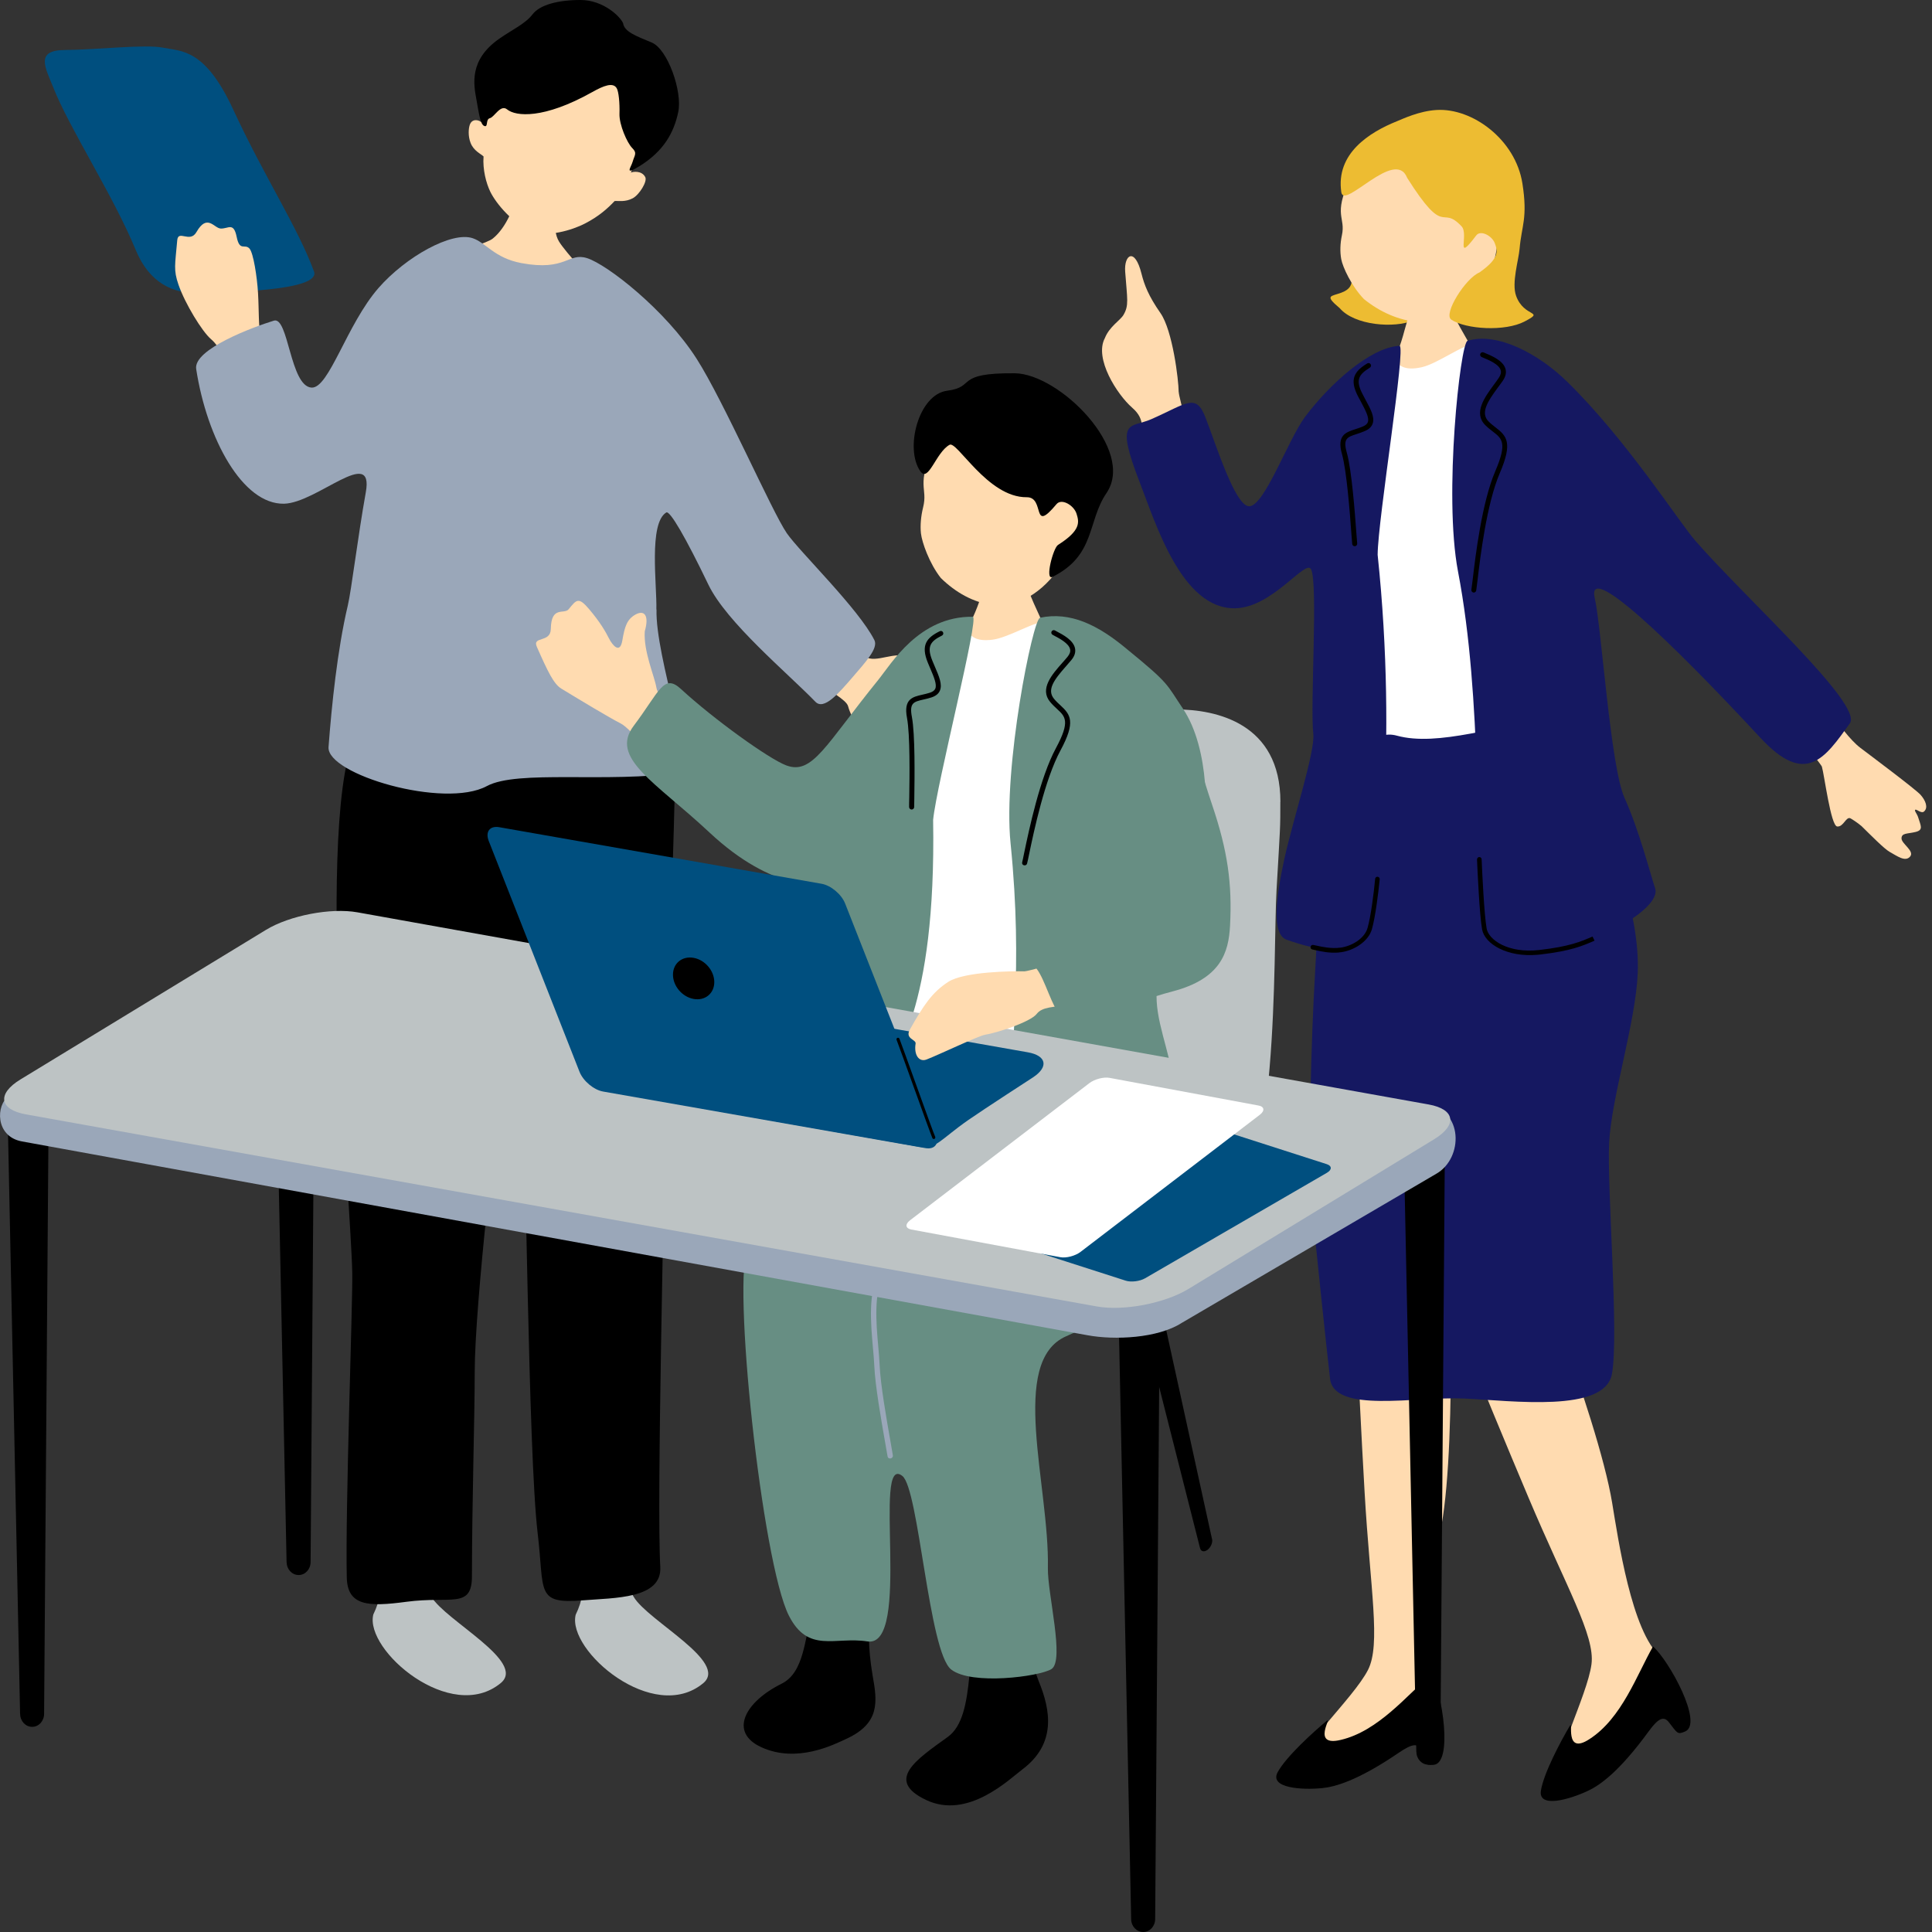 <svg width="284" height="284" viewBox="0 0 284 284" fill="none" xmlns="http://www.w3.org/2000/svg">
<rect x="0" y="0" width="284" height="284" fill="#333333" stroke="none"/>
<g clip-path="url(#clip0_2361_11003)">
<path d="M54.871 237.339C57.018 232.93 55.259 230.773 54.85 226.093C54.536 222.417 65.364 225.621 64.474 228.438C62.924 233.36 61.51 231.527 63.406 234.711C65.521 238.261 77.385 244.261 73.626 247.392C66.306 253.476 53.594 242.606 54.871 237.349V237.339Z" fill="#BDC3C4"/>
<path d="M84.621 237.37C86.767 232.962 85.008 230.805 84.6 226.124C84.286 222.448 95.113 225.653 94.223 228.47C92.673 233.391 91.26 231.559 93.155 234.742C95.27 238.292 107.135 244.292 103.375 247.423C96.056 253.507 83.343 242.638 84.621 237.381V237.37Z" fill="#BDC3C4"/>
<path d="M7.801 12.786C10.262 19.006 16.598 28.619 19.969 36.787C21.949 41.572 25.436 43.185 29.132 43.07C32.651 42.965 47.237 42.85 46.159 39.907C43.761 33.394 38.902 26.074 34.274 16.084C30.137 7.152 26.724 7.56 24.012 7.016C21.331 6.471 14.231 7.32 9.498 7.351C5.1 7.382 6.702 10 7.801 12.786Z" fill="#004F7F"/>
<path d="M34.556 61.217C32.703 56.861 33.959 52.369 30.996 49.835C29.708 48.725 27.216 44.662 26.242 41.866C25.477 39.656 25.739 38.976 26.053 35.321C26.189 33.709 27.917 35.782 28.87 34.127C30.462 31.342 31.457 33.541 32.431 33.593C33.541 33.656 34.336 32.588 34.787 34.808C35.237 37.028 35.97 35.771 36.672 36.536C37.248 37.175 37.792 40.714 37.928 43.06C38.085 45.782 37.97 47.73 38.326 49.73C38.598 51.269 39.132 53.27 40.462 56.296C41.803 59.322 36.41 65.584 34.546 61.217H34.556Z" fill="#FFDBB0"/>
<path d="M81.94 30.315C82.013 29.184 75.741 27.98 75.72 29.247C75.71 29.938 74.526 33.415 72.421 35.08C70.767 36.389 59.164 38.556 58.473 41.876C57.3 47.447 75.479 50.012 77.626 50.148C85.731 50.651 91.815 46.043 88.223 42.462C87.291 41.53 83.176 37.153 82.171 35.498C81.061 33.676 81.919 30.765 81.951 30.315H81.94Z" fill="#FFDBB0"/>
<path d="M92.737 25.362C95.679 18.441 96.37 9.152 87.689 6.074C79.019 3.005 73.165 11.079 71.092 18.304C70.83 17.76 69.479 17.174 69.06 18.336C68.872 18.88 68.778 19.98 69.175 21.006C69.636 22.189 70.683 22.608 71.081 22.996C70.935 24.933 71.469 26.933 72.066 28.169C72.924 29.938 75.438 32.944 78.244 34.022C80.485 34.881 84.003 33.886 86.024 32.839C87.93 31.855 89.25 30.724 90.349 29.551C90.915 29.499 91.899 29.739 93.019 29.142C93.983 28.619 95.187 26.682 94.852 26.032C94.339 25.038 93.03 25.226 92.726 25.373L92.737 25.362Z" fill="#FFDBB0"/>
<path d="M91.585 3.403C91.197 2.45 88.695 0.011 85.365 0C82.045 -0.01 79.344 0.712 78.286 2.105C77.228 3.487 75.354 4.325 73.427 5.665C68.893 8.807 69.636 12.44 70.034 14.639C70.432 16.838 70.61 18.315 71.207 18.524C71.804 18.734 71.343 17.54 72.013 17.372C72.684 17.205 73.574 15.289 74.548 16.084C75.815 17.121 79.919 17.54 87.051 13.54C88.726 12.597 90.108 12.053 90.653 12.964C90.946 13.446 91.114 15.152 91.061 16.734C91.009 18.315 92.182 21.017 92.946 21.77C93.711 22.524 93.26 22.839 93.009 23.739C92.758 24.64 91.71 25.834 93.962 24.451C97.585 22.221 99.062 19.488 99.7 16.472C100.339 13.456 98.151 7.226 95.805 6.252C93.459 5.278 91.773 4.66 91.595 3.414L91.585 3.403Z" fill="black"/>
<path d="M99.124 106.873C99.752 108.716 98.025 150.519 97.899 158.498C97.637 175.975 96.517 221.097 97.061 230.312C97.344 235.045 90.338 234.867 85.721 235.244C78.663 235.82 80.066 234.009 79.04 225.422C77.605 213.359 77.333 165.681 76.684 157.932C76.474 155.419 75.71 151.534 73.909 159.252C73.155 162.509 69.793 191.745 69.783 201.62C69.783 208.426 69.385 220.521 69.374 231.673C69.374 236.564 66.348 234.574 59.709 235.464C54.138 236.208 51.07 236.082 50.976 231.883C50.745 221.788 51.866 191.285 51.782 187.096C51.552 176.017 45.887 114.14 53.206 106.81C58.672 101.334 98.203 104.171 99.124 106.873Z" fill="black"/>
<path d="M127.114 96.506C128.842 97.627 131.617 95.512 133.732 96.716C135.837 97.92 139.796 101.145 139.419 104.088C139.042 107.02 135.513 108.214 134.905 108.821C134.298 109.428 132.361 110.999 131.156 110.538C129.952 110.088 125.732 107.711 124.664 103.805C124.141 101.889 114.465 98.747 117.428 92.977C119.9 88.16 125.261 95.302 127.125 96.506H127.114Z" fill="#FFDBB0"/>
<path d="M96.485 89.595C96.58 86.024 95.323 76.924 97.941 75.333C98.475 75.008 100.8 79.019 104.13 85.94C106.81 91.511 115.837 98.999 119.858 103.156C121.115 104.454 123.261 101.941 125.314 99.564C127.23 97.334 129.125 95.302 128.539 94.108C126.225 89.49 117.533 81.103 115.659 78.38C113.481 75.228 106.371 58.934 102.402 52.735C97.826 45.572 89.27 38.892 86.307 37.949C83.511 37.059 83.218 39.907 76.631 38.672C72.652 37.918 71.448 35.677 69.49 35.017C66.421 33.97 59.657 37.74 55.646 42.326C50.955 47.698 48.358 57.144 45.792 56.976C42.64 56.777 42.41 46.483 40.263 47.133C37.227 48.065 28.389 51.342 28.839 54.243C30.43 64.578 35.698 74.17 41.75 74.045C46.578 73.94 55.018 65.427 53.772 72.369C52.609 78.841 51.657 86.768 51.122 89.029C49.594 95.48 48.745 103.794 48.295 109.816C47.991 113.826 65.301 118.936 71.563 115.554C76.076 113.114 89.218 115.146 100.15 113.564C102.318 113.25 96.318 96.632 96.506 89.595H96.485Z" fill="#9AA7B9"/>
<path d="M42.138 229.663C42.159 230.71 42.954 231.537 43.907 231.527C44.871 231.527 45.646 230.679 45.656 229.631L46.316 141.921C46.337 138.811 44.975 136.225 43.269 136.235C41.562 136.246 40.232 138.843 40.305 141.953L42.127 229.652L42.138 229.663Z" fill="black"/>
<path d="M173.263 57.635C173.253 55.845 172.373 48.588 170.593 46.033C168.813 43.478 168.216 41.886 167.797 40.231C166.813 36.284 165.21 37.446 165.399 39.938C165.703 44.033 165.975 44.881 165.148 46.294C164.666 47.111 163.095 47.98 162.414 49.698C160.802 52.703 164.237 58.023 166.425 59.928C168.551 61.782 167.587 63.101 168.268 66.515C168.32 66.777 168.425 67.185 168.561 67.709C170.488 65.918 172.457 64.169 174.572 62.693C173.776 60.054 173.274 58.002 173.274 57.635H173.263Z" fill="#FFDBB0"/>
<path d="M264.785 98.035C264.847 98.705 268.439 103.7 268.512 103.815C270.062 106.318 272.062 108.863 273.455 109.92C274.848 110.978 281.56 115.994 282.314 116.832C283.068 117.68 283.466 118.716 282.838 119.282C282.44 119.648 281.749 118.915 281.539 119.031C281.361 119.177 281.79 119.586 281.968 120.151C282.335 121.366 282.785 122.005 281.581 122.298C280.377 122.591 279.539 122.423 279.518 123.23C279.497 124.026 281.497 125.104 280.775 125.921C280.063 126.738 278.879 125.837 277.801 125.24C276.984 124.79 275.047 122.811 273.644 121.439C273.036 120.916 272.219 120.402 272.02 120.298C271.361 119.963 271.005 121.586 270.062 121.491C269.12 121.397 268.177 113.931 267.811 112.685C267.727 112.381 260.261 102.852 259.591 101.543C258.763 99.93 264.628 96.443 264.785 98.035Z" fill="#FFDBB0"/>
<path d="M196.908 45.268C199.086 47.875 205.034 48.273 207.704 47.111C213.401 44.629 203.107 40.032 202.332 37.55C201.767 35.728 200.301 36.378 198.562 39.016C198.018 39.833 199.934 42.001 197.17 43.027C195.609 43.603 194.667 43.383 196.908 45.278V45.268Z" fill="#EDBC32"/>
<path d="M212.238 42.263C211.956 42.295 208.322 43.007 207.966 43.017C207.903 43.667 206.678 47.751 206.458 48.567C205.4 52.672 202.877 58.023 202.562 58.453C207.055 61.688 218.72 61.981 221.055 58.306C220.28 58.002 213.788 46.976 213.296 45.499C212.929 44.41 212.28 42.693 212.228 42.274L212.238 42.263Z" fill="#FFDBB0"/>
<path d="M217.809 42.378C215.149 46.043 211.453 47.635 208.5 47.352C205.547 47.069 202.876 45.876 200.499 43.97C198.646 42.043 197.379 39.268 197.159 38.095C196.96 37.027 197.002 35.781 197.253 34.608C197.85 31.875 195.923 31.739 198.415 26.357C199.169 24.723 203.578 17.299 211.578 17.613C218.605 17.896 223.359 34.713 217.798 42.378H217.809Z" fill="#FFDBB0"/>
<path d="M206.835 26.105C205.065 21.718 197.557 30.891 197.17 28.252C196.332 22.555 201.317 19.445 205.317 17.833C206.249 17.456 208.605 16.325 211.16 16.168C216.448 15.843 222.773 20.524 223.789 26.953C224.595 32.074 223.673 33.132 223.38 36.535C223.234 38.273 222.176 41.593 222.867 43.499C224.04 46.734 227.192 45.635 224.134 47.247C221.254 48.776 215.453 48.41 213.338 46.986C212.102 46.158 215.453 40.87 217.474 40.053C220.49 37.938 220.134 36.849 219.736 35.76C219.338 34.671 217.652 33.75 217.003 34.608C213.788 38.86 215.987 34.483 214.846 33.268C211.746 29.969 212.573 35.205 206.825 26.105H206.835Z" fill="#EDBC32"/>
<path d="M210.992 247.852C208.228 242.993 210.95 229.454 211.903 224.176C214.228 211.369 213.023 178.478 212.5 176.509C212.5 176.509 198.51 175.871 198.646 178.75C198.719 180.331 199.609 202.269 200.594 219.349C201.421 233.695 203.013 241.726 201.086 245.486C198.939 249.685 190.3 257.601 192.059 258.544C196.667 259.591 212.835 253.737 210.992 247.852Z" fill="#FFDBB0"/>
<path d="M210.448 246.083C206.856 249.151 202.604 254.491 197.055 255.769C192.709 256.795 195.913 252.219 195.013 252.973C193.044 254.607 189.054 258.23 187.819 260.502C186.541 262.848 191.368 263.151 194.374 262.848C196.196 262.659 199.505 261.822 205.673 257.612C207.61 256.293 208.51 256.188 208.898 257.35C209.547 259.266 209.401 259.518 210.699 259.434C213.642 259.256 211.987 248.868 210.448 246.083Z" fill="black"/>
<path d="M244.083 243.526C239.842 239.882 237.862 226.206 236.983 220.918C234.868 208.07 222.679 177.503 221.527 175.817C221.527 175.817 208.134 179.912 209.223 182.582C209.82 184.048 218.04 204.415 224.7 220.175C230.291 233.411 234.491 240.437 233.946 244.626C233.339 249.307 227.862 259.663 229.831 259.956C234.522 259.401 247.779 248.448 244.072 243.526H244.083Z" fill="#FFDBB0"/>
<path d="M242.983 242.039C240.627 246.144 238.418 252.595 233.622 255.663C229.873 258.092 231.36 252.7 230.752 253.715C229.443 255.914 226.909 260.668 226.511 263.223C226.092 265.862 230.742 264.522 233.475 263.223C235.129 262.438 237.967 260.532 242.365 254.49C243.748 252.595 244.554 252.197 245.318 253.16C246.575 254.752 246.523 255.035 247.716 254.522C250.428 253.359 245.381 244.144 242.994 242.029L242.983 242.039Z" fill="black"/>
<path d="M202.531 52.389C205.861 50.65 203.861 55.09 208.951 53.991C211.328 53.478 215.233 50.504 216.637 50.65C223.349 51.352 230.407 57.53 231.056 64.525C231.433 64.641 228.386 72.253 231.129 82.4C231.067 83.28 231.8 92.264 232.135 93.856C232.679 96.422 232.386 112.202 233.852 116.569C235.318 120.936 233.779 120.203 231.056 120.412C228.333 120.611 209.704 123.868 206.72 123.91C203.736 123.941 193.128 126.13 192.981 124.831C192.866 123.826 198.144 106.192 195.4 94.422C196.72 80.159 198.626 54.87 202.542 52.389H202.531Z" fill="white"/>
<path d="M230.218 105.072C220.029 106.695 211.348 109.784 205.337 108.14C198.918 106.392 196.405 120.015 195.106 123.356C193.808 126.686 193.944 132.55 193.305 143.136C192.75 152.31 192.258 170.698 192.761 176.248C193.263 181.787 195.106 199.222 195.515 202.667C196.122 207.819 208.081 205.254 215.212 205.579C222.333 205.903 235.893 207.725 236.951 201.976C238.009 196.217 236.197 174.53 236.543 167.923C236.888 161.315 240.438 150.289 240.742 143.074C241.129 133.921 236.291 122.57 235.349 119.816C234.406 117.062 234.867 104.339 230.239 105.072H230.218Z" fill="#151861"/>
<path d="M249.214 79.49C246.774 76.694 239.098 64.641 230.333 56.075C226.239 52.075 220.124 48.745 215.715 50.106C214.668 50.431 212.186 72.798 214.322 83.992C217.987 103.124 216.72 125.502 218.301 137.062C223.024 144.811 244.763 134.937 243.297 130.57C242.554 128.35 240.993 122.172 238.794 117.271C236.721 112.643 235.412 92.181 234.428 87.94C233.14 82.39 245.297 93.93 258.774 108.454C265.434 115.627 268.22 111.501 271.926 106.328C273.916 103.553 256.586 87.951 249.214 79.49Z" fill="#151861"/>
<path d="M205.714 50.839C201.4 51.048 195.358 56.556 191.818 61.31C189.368 64.598 185.892 74.326 183.661 74.421C181.598 74.504 178.802 65.499 177.221 61.415C175.786 57.698 174.498 59.31 169.2 61.635C166.132 62.975 163.838 61.384 167.556 70.955C169.933 77.091 173.745 89.542 181.556 89.416C187.043 89.322 191.881 82.191 192.709 83.657C193.787 85.573 192.572 103.668 193.054 107.888C193.347 110.443 190.028 120.642 188.824 126.14C187.609 131.69 186.844 137.313 189.117 138.13C193.578 139.732 198.981 140.8 201.191 137.051C202.405 133.261 205.526 110.076 202.51 81.552C202.552 76.232 206.73 50.797 205.725 50.839H205.714Z" fill="#151861"/>
<path d="M226.008 140.35C221.589 140.748 218.238 138.769 217.861 136.601C217.484 134.465 217.201 128.203 217.118 126.339C217.118 126.151 217.275 125.983 217.442 125.983C217.631 125.983 217.788 126.119 217.798 126.308C217.872 128.161 218.165 134.392 218.531 136.486C218.825 138.151 221.673 140.172 226.27 139.649C230.72 139.135 232.364 138.423 234.103 137.669L234.396 138.277C232.584 139.062 230.898 139.795 226.354 140.319C226.238 140.329 226.134 140.34 226.019 140.35H226.008Z" fill="black"/>
<path d="M216.689 87.102C216.689 87.102 216.626 87.102 216.594 87.102C216.395 87.071 216.259 86.882 216.291 86.683C216.333 86.401 216.395 85.898 216.479 85.217C216.877 81.825 217.819 73.887 219.809 69.248C221.6 65.091 220.783 64.473 219.443 63.436C219.097 63.175 218.71 62.871 218.333 62.494C216.542 60.703 218.259 58.368 219.631 56.504C219.872 56.18 220.102 55.865 220.312 55.551C220.605 55.122 220.699 54.745 220.594 54.41C220.343 53.551 218.888 52.933 218.018 52.577L217.799 52.483C217.61 52.399 217.526 52.19 217.6 52.001C217.683 51.813 217.893 51.729 218.081 51.803L218.301 51.897C219.348 52.337 220.94 53.007 221.296 54.2C221.464 54.766 221.327 55.363 220.909 55.97C220.689 56.284 220.458 56.609 220.207 56.934C218.615 59.091 217.589 60.724 218.835 61.97C219.181 62.316 219.537 62.588 219.872 62.85C221.495 64.096 222.385 65.081 220.469 69.541C218.521 74.086 217.589 81.95 217.191 85.312C217.107 86.003 217.045 86.516 217.003 86.799C216.971 86.966 216.835 87.092 216.668 87.113L216.689 87.102Z" fill="black"/>
<path d="M199.17 80.295C198.971 80.316 198.793 80.159 198.772 79.96C198.74 79.646 198.709 79.143 198.656 78.504C198.437 75.489 197.965 69.216 197.264 66.734C196.489 63.98 197.819 63.551 199.232 63.09C199.578 62.975 199.955 62.86 200.342 62.692C200.751 62.514 200.992 62.305 201.075 62.032C201.295 61.383 200.719 60.315 200.06 59.069C199.924 58.818 199.787 58.556 199.641 58.294C198.3 55.729 199.117 54.566 200.981 53.425C201.149 53.32 201.379 53.373 201.484 53.54C201.589 53.718 201.536 53.938 201.369 54.043C199.746 55.048 199.201 55.844 200.301 57.949C200.437 58.21 200.573 58.472 200.709 58.724C201.494 60.169 202.112 61.321 201.777 62.273C201.609 62.745 201.243 63.101 200.636 63.362C200.227 63.54 199.829 63.666 199.463 63.792C198.039 64.252 197.389 64.462 197.976 66.535C198.698 69.08 199.17 75.405 199.39 78.452C199.442 79.08 199.473 79.583 199.505 79.897C199.526 80.096 199.369 80.274 199.17 80.295Z" fill="black"/>
<path d="M196.845 140.014C195.452 140.14 194.185 139.857 193.41 139.679C193.211 139.637 193.054 139.595 192.928 139.574C192.74 139.543 192.614 139.375 192.645 139.187C192.677 138.998 192.844 138.873 193.033 138.904C193.169 138.925 193.347 138.967 193.556 139.009C194.342 139.187 195.661 139.48 197.054 139.302C198.646 139.093 200.583 138.003 201.033 136.391C201.515 134.705 201.965 131.155 202.143 129.186C202.164 128.998 202.321 128.862 202.51 128.883C202.698 128.904 202.834 129.061 202.813 129.249C202.625 131.249 202.164 134.841 201.672 136.579C201.138 138.464 198.928 139.742 197.127 139.972C197.023 139.983 196.928 139.993 196.824 140.004L196.845 140.014Z" fill="black"/>
<path d="M100.59 115.333C96.538 112.15 92.883 107.176 91.229 106.338C89.574 105.5 85.27 102.903 82.516 101.228C81.396 100.547 80.527 98.736 78.914 95.081C78.202 93.468 80.935 94.536 80.967 92.463C81.029 88.976 82.925 90.379 83.595 89.552C84.757 88.128 85.04 87.698 86.632 89.583C88.224 91.468 89.019 92.85 89.522 93.856C90.035 94.861 91.135 96.191 91.48 94.159C91.826 92.128 92.15 91.039 93.417 90.337C94.684 89.636 95.47 90.4 94.779 92.809C94.58 95.772 96.203 99.374 96.486 101.06C96.768 102.746 98.894 103.594 101.753 105.783C104.612 107.971 104.643 118.537 100.59 115.354V115.333Z" fill="#FFDBB0"/>
<path d="M178.174 226.238C178.289 226.751 177.986 227.453 177.504 227.819C177.022 228.186 176.53 228.081 176.405 227.578L165.713 185.42C165.336 183.922 165.713 182.152 166.561 181.503C167.42 180.854 168.383 181.608 168.718 183.137L178.164 226.238H178.174Z" fill="black"/>
<path d="M188.217 117.867C188.217 106.285 178.74 104.285 172.876 104.285C167.012 104.285 146.666 100.275 138.854 106.065C131.042 111.856 135.786 121.427 136.906 129.888C138.027 138.349 140.163 141.428 139.137 148.371C138.027 155.942 109.575 174.487 113.198 182.058C114.445 184.655 109.188 190.613 130.34 193.629C147.524 196.079 159.86 197.105 179.274 181.545C188.248 174.34 187.096 140.36 187.651 130.789C188.206 121.218 188.206 121.888 188.206 117.877L188.217 117.867Z" fill="#BDC3C4"/>
<path d="M119.345 237.274C118.256 240.761 118.256 245.83 114.905 247.495C109.47 250.186 107.135 254.636 111.889 256.825C117.146 259.254 122.591 256.448 124.466 255.579C129.356 253.306 128.979 250.175 128.277 246.332C127.502 241.683 127.785 239.672 127.764 237.599C127.722 234.332 120.068 233.201 119.345 237.274Z" fill="black"/>
<path d="M140.644 236.521C141.555 239.149 142.362 241.275 142.519 246.123C142.11 250.385 141.503 253.747 139.314 255.328C134.791 258.606 130.005 261.684 136.141 264.595C142.278 267.506 148.33 261.569 150.268 260.113C155.325 256.323 154.435 251.391 152.697 247.15C150.686 241.998 151.597 239.422 151.346 235.003C150.969 228.542 138.131 229.306 140.634 236.51L140.644 236.521Z" fill="black"/>
<path d="M128.539 163.523C123.23 172.403 114.926 174.571 109.983 183.262C107.512 187.598 112.015 229.767 115.973 237.516C118.821 243.097 122.748 240.542 127.502 241.285C134.11 242.312 128.141 213.379 132.654 216.97C135.073 218.897 136.529 242.825 139.817 245.411C142.822 247.767 152.739 246.458 154.551 245.359C156.551 244.134 153.964 234.29 154.037 230.468C154.278 218.394 148.236 200.132 156.729 196.425C165.347 192.666 169.86 188.76 173.902 178.498C176.981 170.686 174.907 164.361 169.986 156.905C167.347 153.156 145.116 150.162 134.822 151.753C126.864 152.978 129.073 161.879 128.539 163.534V163.523Z" fill="#678E83"/>
<path d="M131.042 214.342C131.042 214.342 130.969 214.374 130.927 214.384C130.707 214.436 130.508 214.311 130.476 214.112C130.403 213.662 130.277 212.939 130.12 212.07C129.565 208.907 128.633 203.619 128.518 200.74C128.487 199.965 128.403 199.064 128.319 198.111C127.995 194.488 127.597 189.975 129.251 186.854C131.398 182.812 137.702 181.21 141.095 180.341C141.314 180.289 141.524 180.404 141.555 180.603C141.597 180.802 141.451 181.011 141.231 181.063C137.974 181.891 131.921 183.43 129.953 187.127C128.403 190.048 128.79 194.446 129.105 197.975C129.188 198.949 129.272 199.85 129.304 200.645C129.419 203.483 130.34 208.74 130.895 211.881C131.052 212.761 131.178 213.484 131.251 213.944C131.272 214.112 131.178 214.269 131.031 214.353L131.042 214.342Z" fill="#9AA7B9"/>
<path d="M150.152 82.798C149.88 82.798 146.246 83.185 145.89 83.164C145.764 83.793 144.204 87.699 143.932 88.484C142.539 92.421 139.586 97.448 139.251 97.846C143.377 101.406 154.812 102.715 157.419 99.311C156.676 98.956 151.272 87.562 150.916 86.055C150.655 84.955 150.162 83.217 150.152 82.798Z" fill="#FFDBB0"/>
<path d="M139.744 91.897C143.168 90.484 140.812 94.672 145.901 94.034C148.278 93.74 152.373 91.154 153.734 91.426C160.258 92.704 166.645 99.385 166.677 106.306C167.043 106.453 163.389 113.668 165.19 123.857C165.054 124.715 164.52 151.439 165.577 155.858C166.635 160.277 158.457 158.685 155.765 158.643C153.074 158.602 133.451 155.963 130.518 155.743C127.586 155.512 126.56 153.292 126.351 152.025C125.471 146.769 125.691 141.156 127.555 130.862C130.089 116.977 135.691 93.992 139.754 91.897H139.744Z" fill="white"/>
<path d="M122.424 131.742C120.141 129.501 113.879 131.344 104.287 122.37C96.255 114.862 89.574 111.427 93.166 106.673C96.978 101.626 97.543 98.924 100.119 101.301C104.936 105.741 113.031 111.553 115.565 112.506C119.429 113.962 121.324 109.543 129.094 99.951C131.01 97.594 135.094 90.558 143 90.662C143.995 90.673 137.67 115.312 137.168 120.527C137.639 148.79 131.293 155.345 129.775 158.968C127.272 162.455 123.062 167.115 120.706 166.99C119.544 166.927 119.984 164.456 121.617 153.356C122.57 146.916 123.921 133.219 122.413 131.742H122.424Z" fill="#678E83"/>
<path d="M152.864 90.808C157.315 89.866 161.388 91.835 165.703 95.458C172.006 100.599 171.42 100.516 173.86 104.128C177.944 110.17 177.535 120.768 176.708 123.49C174.593 130.475 171.881 139.648 170.813 142.276C168.991 146.748 170.666 150.8 171.891 155.858C172.928 160.141 176.614 166.267 176.111 169.942C175.494 174.445 148.979 173.607 148.885 164.288C148.341 152.8 150.477 143.051 148.55 123.962C147.419 112.778 151.817 91.049 152.875 90.819L152.864 90.808Z" fill="#678E83"/>
<path d="M150.602 127.197C150.602 127.197 150.539 127.197 150.519 127.197C150.32 127.145 150.204 126.957 150.257 126.758C150.33 126.485 150.424 125.993 150.56 125.333C151.252 122.035 152.864 114.328 155.231 109.951C157.346 106.024 156.603 105.343 155.377 104.212C155.063 103.919 154.707 103.594 154.372 103.186C152.77 101.27 154.655 99.133 156.173 97.416C156.435 97.123 156.697 96.83 156.927 96.547C157.252 96.149 157.377 95.793 157.304 95.448C157.126 94.578 155.754 93.856 154.938 93.427L154.728 93.311C154.55 93.217 154.487 92.997 154.582 92.819C154.676 92.641 154.896 92.578 155.074 92.672L155.283 92.788C156.278 93.311 157.786 94.107 158.027 95.311C158.142 95.877 157.964 96.453 157.493 97.018C157.252 97.301 156.99 97.605 156.728 97.908C154.979 99.887 153.828 101.395 154.948 102.736C155.252 103.102 155.576 103.406 155.89 103.689C157.367 105.05 158.163 106.097 155.89 110.307C153.576 114.59 151.974 122.234 151.293 125.49C151.157 126.161 151.053 126.663 150.979 126.936C150.937 127.103 150.791 127.208 150.623 127.208L150.602 127.197Z" fill="black"/>
<path d="M134.005 118.999C133.806 118.999 133.639 118.831 133.639 118.632C133.639 118.318 133.639 117.826 133.66 117.197C133.702 114.213 133.796 108.024 133.325 105.522C132.801 102.747 134.152 102.443 135.576 102.118C135.932 102.035 136.309 101.951 136.696 101.825C137.105 101.689 137.367 101.501 137.482 101.239C137.754 100.621 137.283 99.521 136.738 98.244C136.623 97.982 136.508 97.72 136.403 97.448C135.314 94.82 136.215 93.741 138.142 92.788C138.32 92.694 138.539 92.767 138.623 92.945C138.718 93.123 138.644 93.343 138.466 93.427C136.78 94.265 136.183 95.008 137.073 97.165C137.189 97.438 137.304 97.699 137.409 97.961C138.047 99.448 138.56 100.631 138.152 101.542C137.953 101.993 137.555 102.307 136.937 102.516C136.529 102.652 136.121 102.747 135.744 102.83C134.309 103.166 133.649 103.312 134.047 105.396C134.529 107.962 134.445 114.213 134.403 117.208C134.403 117.836 134.382 118.328 134.382 118.632C134.382 118.831 134.215 118.999 134.016 118.999H134.005Z" fill="black"/>
<path d="M155.451 83.846C152.603 87.762 148.854 89.364 145.964 88.956C143.074 88.547 140.519 87.134 138.299 84.966C136.592 82.799 135.524 79.699 135.377 78.411C135.252 77.228 135.377 75.866 135.691 74.599C136.445 71.636 134.56 71.416 137.356 65.604C138.205 63.834 139.283 59.918 147.147 60.557C154.059 61.112 167.619 71.981 155.462 83.856L155.451 83.846Z" fill="#FFDBB0"/>
<path d="M139.566 65.394C137.555 66.525 136.487 71.007 135.283 69.269C132.958 65.928 135.032 57.97 139.231 57.436C143.556 56.881 140.194 54.787 149.168 54.87C155.713 54.933 166.97 66.117 162.656 72.473C159.797 76.672 161.074 81.625 154.718 84.798C153.535 85.395 154.833 80.495 155.535 80.097C158.949 77.929 158.624 76.725 158.247 75.51C157.87 74.295 156.059 73.196 155.305 74.107C151.556 78.599 153.692 73.06 150.928 73.091C145.137 73.154 140.592 64.599 139.555 65.405L139.566 65.394Z" fill="black"/>
<path d="M166.279 282.136C166.299 283.183 167.095 284.01 168.059 284C169.022 284 169.797 283.151 169.807 282.104L170.467 194.394C170.488 191.284 169.127 188.698 167.42 188.719C165.713 188.729 164.383 191.326 164.457 194.436L166.279 282.136Z" fill="black"/>
<path d="M208.207 257.538C208.227 258.585 209.023 259.413 209.976 259.402C210.94 259.402 211.714 258.554 211.725 257.507L212.385 169.797C212.406 166.687 211.044 164.1 209.337 164.111C207.631 164.121 206.301 166.718 206.374 169.828L208.196 257.528L208.207 257.538Z" fill="black"/>
<path d="M2.963 251.978C2.984 253.026 3.78 253.853 4.733 253.842C5.696 253.842 6.471 252.994 6.482 251.947L7.142 164.237C7.162 161.127 5.801 158.54 4.094 158.551C2.387 158.561 1.058 161.158 1.131 164.268L2.953 251.968L2.963 251.978Z" fill="black"/>
<path d="M1.246 161.201C-0.565 162.352 -0.775 167.054 3.226 167.787L159.87 196.28C163.87 197.013 170.174 196.731 173.703 194.469L211.097 172.562C215.192 170.259 215.097 162.97 209.631 162.415L53.049 135.283C49.049 134.55 42.892 135.797 39.363 138.058L1.246 161.201Z" fill="#9AA7B9"/>
<path d="M3.006 158.676C-0.471 160.792 -0.115 163.106 3.801 163.807L161.252 192.049C165.169 192.751 171.221 191.589 174.698 189.473L210.793 167.483C214.27 165.368 213.914 163.053 209.997 162.352L52.547 134.11C48.63 133.408 42.578 134.571 39.101 136.686L3.006 158.676Z" fill="#BDC3C4"/>
<path d="M165.483 188.258C166.268 188.509 167.556 188.352 168.331 187.902L195.044 172.404C195.819 171.954 195.808 171.378 195.023 171.127L175.305 164.791C174.52 164.54 173.232 164.697 172.457 165.147L145.744 180.645C144.969 181.096 144.979 181.672 145.765 181.923L165.483 188.258Z" fill="#004F7F"/>
<path d="M155.849 184.803C156.728 184.97 158.069 184.614 158.833 184.028L185.19 163.87C185.954 163.284 185.871 162.666 184.991 162.509L163.116 158.446C162.236 158.278 160.896 158.634 160.132 159.221L133.775 179.378C133.01 179.965 133.094 180.583 133.973 180.74L155.849 184.803Z" fill="white"/>
<path d="M142.361 164.624C138.193 167.524 137.576 169.011 135.104 168.572L91.616 160.864C88.862 160.383 86.39 158.089 86.223 155.294C85.94 150.466 86.767 143.366 89.532 143.848L151.084 154.686C153.838 155.168 154.183 156.833 151.848 158.372C151.848 158.372 144.696 163.001 142.361 164.624Z" fill="#004F7F"/>
<path d="M137.576 166.739C138.11 168.1 137.419 169.011 136.036 168.771L88.663 160.456C87.281 160.215 85.721 158.906 85.186 157.545L71.846 123.627C71.311 122.266 72.003 121.355 73.385 121.596L120.758 129.91C122.141 130.151 123.701 131.46 124.235 132.822L137.576 166.739Z" fill="#004F7F"/>
<path d="M104.999 144.371C104.999 146.036 103.638 147.146 101.962 146.843C100.287 146.539 98.925 144.947 98.925 143.272C98.925 141.607 100.287 140.497 101.962 140.801C103.638 141.104 104.999 142.696 104.999 144.371Z" fill="black"/>
<path d="M137.262 167.43C137.178 167.43 137.094 167.377 137.063 167.304C136.895 166.937 135.618 163.409 134.277 159.681C133.178 156.623 132.131 153.733 131.796 152.853C131.754 152.738 131.806 152.612 131.921 152.56C132.036 152.518 132.162 152.57 132.214 152.686C132.55 153.565 133.597 156.455 134.696 159.524C135.974 163.084 137.304 166.759 137.471 167.105C137.524 167.22 137.471 167.346 137.366 167.409C137.335 167.419 137.304 167.43 137.272 167.43H137.262Z" fill="black"/>
<path d="M150.487 142.78C148.864 142.748 141.743 142.801 139.377 144.34C137.01 145.879 135.743 147.796 133.743 151.356C132.989 152.707 134.685 152.801 134.591 153.398C134.319 155.094 135.104 156.173 136.204 155.744C138.214 154.958 143.838 152.257 144.822 152.1C146.539 151.838 151.482 150.225 152.393 149.042C153.199 147.995 154.843 148.037 157.346 147.712C163.535 146.016 160.027 140.874 154.602 141.712C152.382 142.424 150.885 142.79 150.487 142.79V142.78Z" fill="#FFDBB0"/>
<path d="M180.813 136.1C181.137 129.869 180.467 125.073 178.184 118.319C175.095 109.167 174.1 102.559 170.215 99.836C163.252 94.957 159.796 116.895 162.55 120.623C163.943 122.507 168.948 131.586 164.781 133.984C159.492 137.032 151.22 140.309 152.372 142.393C153.649 144.037 154.571 147.943 156.1 149.66C157.566 151.304 166.016 147.388 172.331 145.744C179.483 143.88 180.603 139.995 180.813 136.1Z" fill="#678E83"/>
</g>
<defs>
<clipPath id="clip0_2361_11003">
<rect width="283.141" height="284" fill="white"/>
</clipPath>
</defs>
</svg>
